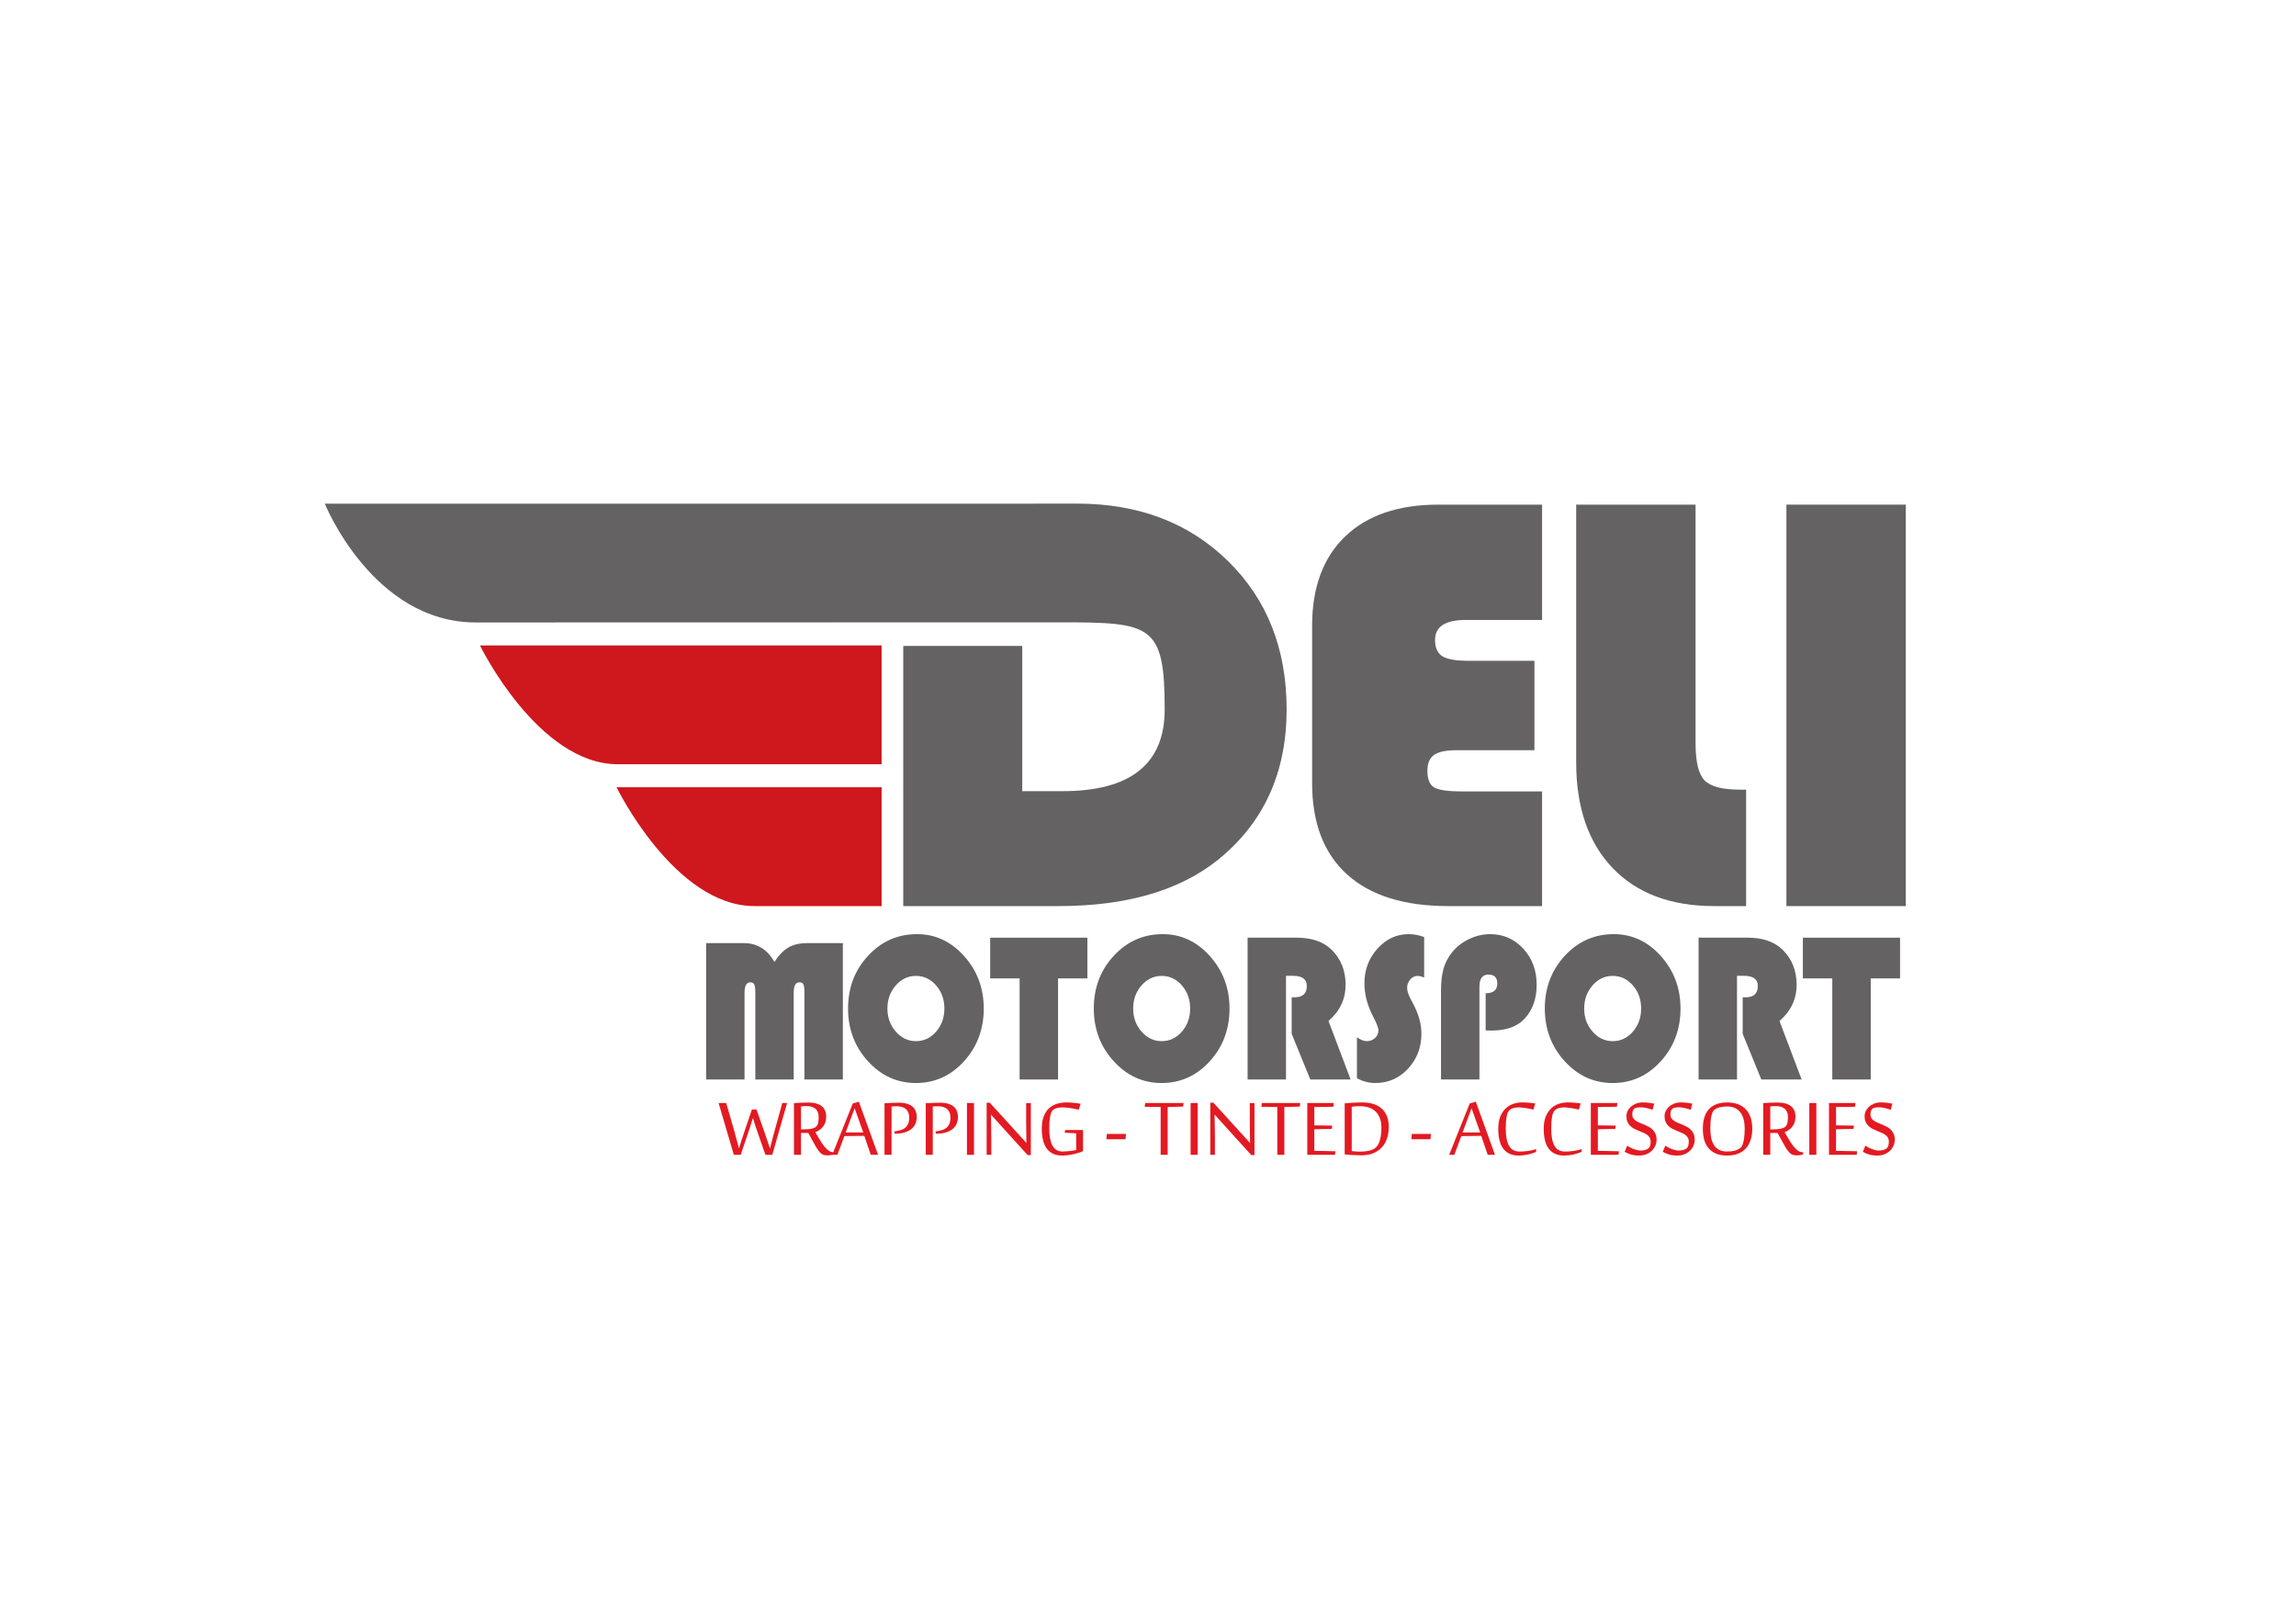 <?xml version="1.0" encoding="UTF-8"?>
<svg xmlns="http://www.w3.org/2000/svg" xmlns:xlink="http://www.w3.org/1999/xlink" width="841.89pt" height="595.28pt" viewBox="0 0 841.89 595.28" version="1.1">
<defs>
<g>
<symbol overflow="visible" id="glyph0-0">
<path style="stroke:none;" d="M 5.438 -2.891 L 5.438 -4.562 L 6.844 -4.562 L 6.844 -2.891 Z M 5.562 -5.812 L 5.531 -6.219 C 5.531 -7.133 5.664 -7.859 5.938 -8.391 C 6.02 -8.543 6.148 -8.734 6.328 -8.953 C 6.504 -9.168 6.727 -9.414 7 -9.688 C 7.527 -10.215 7.867 -10.613 8.016 -10.875 C 8.16 -11.145 8.234 -11.441 8.234 -11.766 C 8.234 -12.379 8.039 -12.879 7.656 -13.266 C 7.289 -13.668 6.867 -13.875 6.391 -13.875 C 5.828 -13.875 5.363 -13.684 5 -13.312 C 4.633 -12.945 4.41 -12.348 4.328 -11.516 L 3.078 -11.734 C 3.191 -12.898 3.551 -13.754 4.156 -14.297 C 4.77 -14.848 5.523 -15.125 6.422 -15.125 C 7.293 -15.125 8.031 -14.82 8.625 -14.219 C 9.215 -13.625 9.516 -12.84 9.516 -11.875 C 9.516 -11.32 9.414 -10.852 9.219 -10.469 C 9.125 -10.27 8.965 -10.043 8.75 -9.797 C 8.539 -9.547 8.285 -9.27 7.984 -8.969 C 7.348 -8.375 6.988 -7.898 6.906 -7.547 C 6.781 -7.316 6.719 -6.738 6.719 -5.812 Z M 11.641 -1.062 L 11.641 -16.75 L 1.062 -16.75 L 1.062 -1.062 Z M 12.688 -17.812 L 12.688 0 L 0 0 L 0 -17.812 Z M 12.688 -17.812 "/>
</symbol>
<symbol overflow="visible" id="glyph0-1">
<path style="stroke:none;" d="M 14.047 -9.797 C 13.941 -10.066 13.824 -10.41 13.703 -10.828 C 13.586 -11.242 13.461 -11.648 13.328 -12.047 C 13.172 -12.504 13.012 -12.977 12.859 -13.469 C 12.703 -12.977 12.551 -12.496 12.406 -12.031 C 12.289 -11.633 12.16 -11.215 12.016 -10.781 C 11.879 -10.344 11.762 -9.98 11.672 -9.703 L 8.391 0 L 5.875 0 L 0.281 -19 L 3.078 -19 L 6.297 -7.812 C 6.387 -7.414 6.52 -6.91 6.688 -6.297 C 6.852 -5.68 7.02 -5.074 7.188 -4.484 C 7.363 -3.797 7.547 -3.07 7.734 -2.312 C 7.973 -3.07 8.203 -3.797 8.422 -4.484 C 8.504 -4.785 8.598 -5.086 8.703 -5.391 C 8.816 -5.699 8.922 -6.004 9.016 -6.297 C 9.117 -6.598 9.211 -6.879 9.297 -7.141 C 9.379 -7.398 9.453 -7.629 9.516 -7.828 L 12.5 -16.625 L 14.172 -16.625 L 17.281 -7.828 C 17.34 -7.629 17.414 -7.398 17.5 -7.141 C 17.59 -6.879 17.688 -6.598 17.781 -6.297 C 17.883 -6.004 17.988 -5.699 18.094 -5.391 C 18.207 -5.086 18.312 -4.785 18.406 -4.484 C 18.621 -3.797 18.863 -3.07 19.125 -2.312 C 19.32 -3.07 19.508 -3.797 19.688 -4.484 C 19.758 -4.785 19.836 -5.086 19.922 -5.391 C 20.004 -5.699 20.082 -6.004 20.156 -6.297 C 20.227 -6.598 20.297 -6.879 20.359 -7.141 C 20.43 -7.398 20.5 -7.629 20.562 -7.828 L 23.641 -19 L 25.406 -19 L 19.969 0 L 17.453 0 Z M 14.047 -9.797 "/>
</symbol>
<symbol overflow="visible" id="glyph0-2">
<path style="stroke:none;" d="M 7.625 -8.016 L 4.953 -8.016 L 4.953 0 L 2.375 0 L 2.375 -18.969 C 3.152 -19.027 4.016 -19.078 4.953 -19.109 C 5.887 -19.148 6.812 -19.172 7.719 -19.172 C 8.82 -19.172 9.781 -19.051 10.594 -18.812 C 11.402 -18.582 12.078 -18.242 12.609 -17.797 C 13.148 -17.348 13.547 -16.801 13.797 -16.156 C 14.055 -15.52 14.188 -14.789 14.188 -13.969 C 14.188 -13.176 14.074 -12.473 13.859 -11.859 C 13.648 -11.254 13.363 -10.723 13 -10.266 C 12.645 -9.805 12.223 -9.414 11.734 -9.094 C 11.242 -8.77 10.73 -8.504 10.203 -8.297 C 10.773 -7.316 11.32 -6.383 11.844 -5.5 C 12.371 -4.613 12.906 -3.832 13.438 -3.156 C 13.965 -2.488 14.504 -1.957 15.047 -1.562 C 15.586 -1.164 16.172 -0.969 16.797 -0.969 L 16.984 -0.969 L 16.984 -0.125 C 16.703 -0.031 16.352 0.047 15.938 0.109 C 15.52 0.168 15.09 0.203 14.656 0.203 C 14.039 0.203 13.512 0.117 13.078 -0.047 C 12.648 -0.211 12.227 -0.523 11.812 -0.984 C 11.395 -1.449 10.941 -2.094 10.453 -2.906 C 9.973 -3.727 9.383 -4.789 8.688 -6.094 Z M 5.75 -9.328 C 6.914 -9.328 7.859 -9.395 8.578 -9.531 C 9.305 -9.664 9.863 -9.859 10.25 -10.109 C 10.414 -10.223 10.57 -10.375 10.719 -10.562 C 10.871 -10.746 11.004 -10.984 11.109 -11.266 C 11.211 -11.555 11.289 -11.91 11.344 -12.328 C 11.402 -12.742 11.438 -13.242 11.438 -13.828 C 11.438 -14.555 11.324 -15.176 11.109 -15.688 C 10.898 -16.195 10.598 -16.613 10.203 -16.938 C 9.805 -17.258 9.324 -17.492 8.766 -17.641 C 8.203 -17.793 7.559 -17.875 6.844 -17.875 C 6.488 -17.875 6.18 -17.863 5.922 -17.844 C 5.66 -17.82 5.336 -17.789 4.953 -17.75 L 4.953 -9.328 Z M 5.75 -9.328 "/>
</symbol>
<symbol overflow="visible" id="glyph0-3">
<path style="stroke:none;" d="M 14.234 0 L 11.859 -6.953 L 4.547 -6.859 L 1.984 0 L 0.094 0 L 7.625 -18.828 L 9.859 -19.484 L 16.906 0 Z M 11.469 -8.203 L 8.312 -17.078 L 5.016 -8.203 Z M 11.469 -8.203 "/>
</symbol>
<symbol overflow="visible" id="glyph0-4">
<path style="stroke:none;" d="M 5.953 -8.578 L 6.5 -8.672 C 7.164 -8.773 7.797 -8.914 8.391 -9.094 C 8.992 -9.277 9.516 -9.551 9.953 -9.906 C 10.398 -10.27 10.758 -10.75 11.031 -11.344 C 11.301 -11.945 11.438 -12.727 11.438 -13.688 C 11.438 -14.402 11.32 -15.023 11.094 -15.547 C 10.875 -16.066 10.566 -16.492 10.172 -16.828 C 9.773 -17.16 9.289 -17.406 8.719 -17.562 C 8.156 -17.727 7.527 -17.812 6.844 -17.812 C 6.488 -17.812 6.18 -17.801 5.922 -17.781 C 5.66 -17.758 5.336 -17.73 4.953 -17.703 L 4.953 0 L 2.375 0 L 2.375 -18.906 C 3.152 -18.965 4.016 -19.016 4.953 -19.047 C 5.887 -19.086 6.812 -19.109 7.719 -19.109 C 8.82 -19.109 9.781 -18.98 10.594 -18.734 C 11.402 -18.492 12.078 -18.145 12.609 -17.688 C 13.148 -17.238 13.547 -16.684 13.797 -16.031 C 14.055 -15.383 14.188 -14.652 14.188 -13.844 C 14.188 -12.988 14.027 -12.184 13.719 -11.438 C 13.414 -10.695 12.934 -10.055 12.281 -9.516 C 11.633 -8.973 10.809 -8.539 9.812 -8.219 C 8.82 -7.906 7.637 -7.75 6.266 -7.75 L 6.109 -7.75 Z M 5.953 -8.578 "/>
</symbol>
<symbol overflow="visible" id="glyph0-5">
<path style="stroke:none;" d="M 2.375 0 L 2.375 -19 L 4.953 -19 L 4.953 0 Z M 2.375 0 "/>
</symbol>
<symbol overflow="visible" id="glyph0-6">
<path style="stroke:none;" d="M 17.406 0.094 L 3.984 -14.719 L 3.938 -14.719 C 3.957 -13.32 3.984 -12.043 4.016 -10.891 C 4.023 -10.398 4.031 -9.91 4.031 -9.422 C 4.039 -8.93 4.047 -8.477 4.047 -8.062 C 4.055 -7.656 4.062 -7.301 4.062 -7 C 4.07 -6.707 4.078 -6.508 4.078 -6.406 L 4.078 0 L 2.375 0 L 2.375 -19.125 L 3.5 -19.125 L 16.938 -4.359 L 16.953 -4.359 C 16.93 -5.66 16.914 -6.867 16.906 -7.984 C 16.906 -8.449 16.898 -8.926 16.891 -9.406 C 16.891 -9.883 16.883 -10.336 16.875 -10.766 C 16.863 -11.191 16.859 -11.57 16.859 -11.906 C 16.859 -12.238 16.859 -12.5 16.859 -12.688 L 16.859 -18.984 L 18.578 -18.984 L 18.578 0.094 Z M 17.406 0.094 "/>
</symbol>
<symbol overflow="visible" id="glyph0-7">
<path style="stroke:none;" d="M 14.375 -7.891 L 10.156 -8.109 L 10.359 -9.094 L 16.891 -9.094 L 16.891 -1.344 C 16.492 -1.156 16.004 -0.965 15.422 -0.781 C 14.836 -0.594 14.199 -0.418 13.516 -0.266 C 12.836 -0.109 12.133 0.016 11.406 0.109 C 10.676 0.211 9.973 0.266 9.297 0.266 C 7.922 0.266 6.754 0.023 5.797 -0.453 C 4.848 -0.93 4.07 -1.602 3.469 -2.469 C 2.875 -3.34 2.441 -4.383 2.172 -5.594 C 1.898 -6.809 1.766 -8.164 1.766 -9.656 C 1.766 -11.133 1.953 -12.461 2.328 -13.641 C 2.699 -14.824 3.27 -15.832 4.031 -16.656 C 4.789 -17.488 5.742 -18.125 6.891 -18.562 C 8.043 -18.996 9.398 -19.219 10.953 -19.219 C 11.324 -19.219 11.754 -19.199 12.234 -19.172 C 12.711 -19.141 13.18 -19.098 13.641 -19.047 C 14.105 -19.004 14.551 -18.949 14.969 -18.891 C 15.383 -18.828 15.727 -18.77 16 -18.719 L 15.328 -16.516 C 15.004 -16.605 14.598 -16.707 14.109 -16.812 C 13.617 -16.926 13.102 -17.02 12.562 -17.094 C 12.031 -17.176 11.492 -17.242 10.953 -17.297 C 10.422 -17.355 9.941 -17.391 9.516 -17.391 C 8.828 -17.391 8.176 -17.332 7.562 -17.219 C 6.945 -17.102 6.379 -16.836 5.859 -16.422 C 5.578 -16.203 5.348 -15.848 5.172 -15.359 C 5.004 -14.879 4.867 -14.324 4.766 -13.703 C 4.672 -13.086 4.602 -12.426 4.562 -11.719 C 4.531 -11.02 4.516 -10.332 4.516 -9.656 C 4.516 -8.406 4.598 -7.258 4.766 -6.219 C 4.941 -5.188 5.219 -4.301 5.594 -3.562 C 5.977 -2.82 6.477 -2.242 7.094 -1.828 C 7.707 -1.422 8.461 -1.219 9.359 -1.219 C 9.773 -1.219 10.219 -1.234 10.688 -1.266 C 11.152 -1.293 11.613 -1.336 12.062 -1.391 C 12.52 -1.441 12.945 -1.5 13.344 -1.562 C 13.746 -1.621 14.094 -1.688 14.375 -1.75 Z M 14.375 -7.891 "/>
</symbol>
<symbol overflow="visible" id="glyph0-8">
<path style="stroke:none;" d=""/>
</symbol>
<symbol overflow="visible" id="glyph0-9">
<path style="stroke:none;" d="M 0.922 -5.703 L 1.109 -7.656 L 8.125 -7.656 L 7.938 -5.703 Z M 0.922 -5.703 "/>
</symbol>
<symbol overflow="visible" id="glyph0-10">
<path style="stroke:none;" d="M 6.125 0 L 6.125 -17.531 L 0.281 -17.625 L 0.469 -19 L 14.547 -19 L 14.359 -17.688 L 8.703 -17.531 L 8.703 0 Z M 6.125 0 "/>
</symbol>
<symbol overflow="visible" id="glyph0-11">
<path style="stroke:none;" d="M 12.531 0 L 2.375 0 L 2.375 -19 L 12.109 -19 L 11.938 -17.625 L 4.953 -17.531 L 4.953 -10.797 L 11.516 -10.719 L 11.344 -9.516 L 4.953 -9.375 L 4.953 -1.469 L 12.703 -1.312 Z M 12.531 0 "/>
</symbol>
<symbol overflow="visible" id="glyph0-12">
<path style="stroke:none;" d="M 4.953 -1.391 C 5.336 -1.328 5.766 -1.273 6.234 -1.234 C 6.711 -1.191 7.258 -1.172 7.875 -1.172 C 9.07 -1.16 10.145 -1.254 11.094 -1.453 C 12.051 -1.66 12.832 -1.977 13.438 -2.406 C 13.727 -2.621 14.02 -2.914 14.312 -3.281 C 14.602 -3.645 14.859 -4.125 15.078 -4.719 C 15.305 -5.309 15.488 -6.035 15.625 -6.891 C 15.77 -7.742 15.844 -8.766 15.844 -9.953 C 15.844 -11.418 15.621 -12.656 15.188 -13.656 C 14.758 -14.664 14.184 -15.477 13.469 -16.094 C 12.75 -16.715 11.918 -17.16 10.984 -17.422 C 10.047 -17.691 9.074 -17.828 8.078 -17.828 C 7.641 -17.828 7.273 -17.82 6.984 -17.812 C 6.691 -17.801 6.43 -17.785 6.203 -17.766 C 5.984 -17.742 5.777 -17.723 5.594 -17.703 C 5.406 -17.68 5.191 -17.652 4.953 -17.625 Z M 2.375 -18.859 C 2.777 -18.898 3.25 -18.941 3.781 -18.984 C 4.309 -19.035 4.863 -19.078 5.438 -19.109 C 6.02 -19.137 6.609 -19.16 7.203 -19.172 C 7.793 -19.191 8.367 -19.203 8.922 -19.203 C 10.367 -19.203 11.68 -19.02 12.859 -18.656 C 14.043 -18.289 15.055 -17.738 15.891 -17 C 16.73 -16.258 17.383 -15.32 17.844 -14.188 C 18.301 -13.062 18.531 -11.746 18.531 -10.25 C 18.531 -8.719 18.32 -7.309 17.906 -6.031 C 17.488 -4.758 16.855 -3.664 16.016 -2.75 C 15.172 -1.832 14.121 -1.113 12.875 -0.594 C 11.625 -0.082 10.168 0.172 8.516 0.172 C 7.41 0.172 6.309 0.137 5.219 0.078 C 4.133 0.016 3.184 -0.062 2.375 -0.156 Z M 2.375 -18.859 "/>
</symbol>
<symbol overflow="visible" id="glyph0-13">
<path style="stroke:none;" d="M 9.297 0.266 C 7.922 0.266 6.754 0.027 5.797 -0.438 C 4.848 -0.914 4.07 -1.582 3.469 -2.438 C 2.875 -3.289 2.441 -4.316 2.172 -5.516 C 1.898 -6.723 1.766 -8.07 1.766 -9.562 C 1.766 -11.363 2.023 -12.879 2.547 -14.109 C 3.066 -15.336 3.742 -16.332 4.578 -17.094 C 5.41 -17.852 6.344 -18.395 7.375 -18.719 C 8.414 -19.051 9.457 -19.219 10.5 -19.219 C 10.883 -19.219 11.312 -19.207 11.781 -19.188 C 12.246 -19.164 12.707 -19.133 13.156 -19.094 C 13.602 -19.051 14.02 -19.008 14.406 -18.969 C 14.801 -18.926 15.109 -18.879 15.328 -18.828 L 14.641 -16.562 C 14.391 -16.645 14.039 -16.734 13.594 -16.828 C 13.156 -16.93 12.676 -17.02 12.156 -17.094 C 11.645 -17.176 11.137 -17.242 10.641 -17.297 C 10.148 -17.355 9.738 -17.391 9.406 -17.391 C 8.664 -17.391 8.027 -17.324 7.5 -17.203 C 6.969 -17.086 6.473 -16.852 6.016 -16.5 C 5.453 -16.062 5.059 -15.242 4.844 -14.047 C 4.625 -12.848 4.516 -11.352 4.516 -9.562 C 4.516 -6.82 4.91 -4.742 5.703 -3.328 C 6.504 -1.91 7.789 -1.203 9.562 -1.203 C 10.051 -1.203 10.562 -1.219 11.094 -1.25 C 11.621 -1.289 12.148 -1.348 12.672 -1.422 C 13.199 -1.504 13.723 -1.598 14.234 -1.703 C 14.742 -1.816 15.219 -1.945 15.656 -2.094 L 15.656 -1.109 C 15.195 -0.891 14.699 -0.695 14.172 -0.531 C 13.648 -0.363 13.113 -0.215 12.562 -0.094 C 12.02 0.02 11.465 0.109 10.906 0.172 C 10.352 0.23 9.816 0.266 9.297 0.266 Z M 9.297 0.266 "/>
</symbol>
<symbol overflow="visible" id="glyph0-14">
<path style="stroke:none;" d="M 12.766 -5.516 C 12.766 -4.797 12.617 -4.09 12.328 -3.406 C 12.047 -2.719 11.629 -2.102 11.078 -1.562 C 10.535 -1.02 9.863 -0.574 9.062 -0.234 C 8.27 0.098 7.355 0.266 6.328 0.266 C 5.254 0.266 4.289 0.137 3.438 -0.109 C 2.594 -0.355 1.801 -0.691 1.062 -1.109 L 1.984 -3.344 C 2.254 -3.156 2.582 -2.957 2.969 -2.75 C 3.352 -2.551 3.758 -2.363 4.188 -2.188 C 4.621 -2.02 5.07 -1.871 5.531 -1.75 C 5.996 -1.633 6.453 -1.578 6.891 -1.578 C 7.48 -1.578 7.992 -1.629 8.422 -1.734 C 8.848 -1.848 9.195 -1.988 9.469 -2.156 C 9.613 -2.238 9.754 -2.344 9.891 -2.469 C 10.023 -2.59 10.145 -2.758 10.25 -2.969 C 10.352 -3.176 10.438 -3.438 10.5 -3.75 C 10.559 -4.07 10.594 -4.457 10.594 -4.906 C 10.594 -5.477 10.461 -5.969 10.203 -6.375 C 9.953 -6.777 9.617 -7.125 9.203 -7.406 C 8.785 -7.684 8.309 -7.938 7.781 -8.156 C 7.25 -8.371 6.707 -8.598 6.156 -8.828 C 5.602 -9.055 5.059 -9.305 4.531 -9.578 C 4 -9.855 3.52 -10.207 3.094 -10.625 C 2.676 -11.039 2.336 -11.535 2.078 -12.109 C 1.828 -12.691 1.703 -13.406 1.703 -14.25 C 1.703 -14.832 1.836 -15.414 2.109 -16 C 2.387 -16.59 2.785 -17.125 3.297 -17.594 C 3.805 -18.07 4.438 -18.461 5.188 -18.766 C 5.934 -19.066 6.785 -19.219 7.734 -19.219 C 8.504 -19.219 9.223 -19.176 9.891 -19.094 C 10.555 -19.008 11.223 -18.898 11.891 -18.766 L 11.312 -16.516 C 10.613 -16.762 9.879 -16.977 9.109 -17.156 C 8.336 -17.332 7.617 -17.422 6.953 -17.422 C 6.43 -17.422 5.973 -17.383 5.578 -17.312 C 5.18 -17.238 4.879 -17.129 4.672 -16.984 C 4.453 -16.805 4.258 -16.551 4.094 -16.219 C 3.938 -15.895 3.859 -15.398 3.859 -14.734 C 3.859 -14.203 3.984 -13.754 4.234 -13.391 C 4.492 -13.023 4.832 -12.707 5.25 -12.438 C 5.664 -12.164 6.141 -11.918 6.672 -11.703 C 7.211 -11.484 7.758 -11.258 8.312 -11.031 C 8.863 -10.801 9.406 -10.539 9.938 -10.25 C 10.477 -9.957 10.957 -9.598 11.375 -9.172 C 11.789 -8.754 12.125 -8.246 12.375 -7.656 C 12.633 -7.062 12.766 -6.348 12.766 -5.516 Z M 12.766 -5.516 "/>
</symbol>
<symbol overflow="visible" id="glyph0-15">
<path style="stroke:none;" d="M 19.891 -9.578 C 19.891 -8.066 19.691 -6.699 19.297 -5.484 C 18.91 -4.273 18.332 -3.242 17.562 -2.391 C 16.801 -1.535 15.84 -0.879 14.688 -0.422 C 13.531 0.035 12.184 0.266 10.656 0.266 C 9.094 0.266 7.746 0.027 6.625 -0.438 C 5.5 -0.914 4.574 -1.582 3.859 -2.438 C 3.141 -3.301 2.605 -4.332 2.266 -5.531 C 1.93 -6.738 1.766 -8.086 1.766 -9.578 C 1.766 -11.055 1.938 -12.391 2.281 -13.578 C 2.621 -14.762 3.16 -15.773 3.891 -16.609 C 4.617 -17.449 5.547 -18.094 6.672 -18.531 C 7.805 -18.977 9.145 -19.203 10.688 -19.203 C 12.215 -19.203 13.555 -18.977 14.703 -18.531 C 15.855 -18.094 16.816 -17.449 17.578 -16.609 C 18.348 -15.773 18.926 -14.762 19.312 -13.578 C 19.695 -12.391 19.891 -11.055 19.891 -9.578 Z M 17.125 -9.578 C 17.125 -10.785 16.996 -11.891 16.75 -12.891 C 16.508 -13.898 16.121 -14.758 15.594 -15.469 C 15.07 -16.184 14.402 -16.742 13.594 -17.141 C 12.781 -17.535 11.809 -17.734 10.688 -17.734 C 9.707 -17.734 8.793 -17.629 7.953 -17.422 C 7.117 -17.211 6.449 -16.898 5.953 -16.484 C 5.68 -16.242 5.449 -15.895 5.266 -15.438 C 5.078 -14.977 4.926 -14.441 4.812 -13.828 C 4.707 -13.223 4.629 -12.555 4.578 -11.828 C 4.535 -11.109 4.516 -10.355 4.516 -9.578 C 4.516 -8.379 4.613 -7.27 4.812 -6.25 C 5.02 -5.227 5.359 -4.34 5.828 -3.594 C 6.293 -2.852 6.922 -2.27 7.703 -1.844 C 8.492 -1.426 9.477 -1.219 10.656 -1.219 C 11.777 -1.219 12.734 -1.32 13.516 -1.531 C 14.305 -1.738 15.008 -2.109 15.625 -2.641 C 15.895 -2.855 16.125 -3.203 16.312 -3.672 C 16.496 -4.148 16.648 -4.703 16.766 -5.328 C 16.887 -5.949 16.977 -6.629 17.031 -7.359 C 17.09 -8.098 17.125 -8.836 17.125 -9.578 Z M 17.125 -9.578 "/>
</symbol>
</g>
</defs>
<g id="surface1">
<path style=" stroke:none;fill-rule:nonzero;fill:rgb(39.61%,38.512%,38.785%);fill-opacity:1;" d="M 335.84 357.781 C 332.949 357.781 330.484 358.953 328.453 361.285 C 326.414 363.625 325.395 366.441 325.395 369.746 C 325.395 373.051 326.422 375.867 328.465 378.195 C 330.516 380.535 332.977 381.703 335.84 381.703 C 338.758 381.703 341.223 380.535 343.25 378.219 C 345.27 375.891 346.285 373.066 346.285 369.746 C 346.285 366.414 345.27 363.59 343.25 361.27 C 341.223 358.945 338.758 357.781 335.84 357.781 M 336.258 342.473 C 342.965 342.473 348.719 345.152 353.516 350.512 C 358.316 355.867 360.719 362.277 360.719 369.746 C 360.719 377.34 358.297 383.785 353.469 389.094 C 348.633 394.398 342.754 397.051 335.84 397.051 C 328.969 397.051 323.105 394.387 318.246 389.055 C 313.391 383.723 310.961 377.281 310.961 369.746 C 310.961 362.121 313.406 355.676 318.301 350.395 C 323.195 345.109 329.176 342.473 336.258 342.473 "/>
<path style=" stroke:none;fill-rule:nonzero;fill:rgb(39.61%,38.512%,38.785%);fill-opacity:1;" d="M 387.957 358.699 L 387.957 395.758 L 373.871 395.758 L 373.871 358.699 L 363.082 358.699 L 363.082 343.77 L 398.715 343.77 L 398.715 358.699 Z M 387.957 358.699 "/>
<path style=" stroke:none;fill-rule:nonzero;fill:rgb(39.61%,38.512%,38.785%);fill-opacity:1;" d="M 425.953 357.781 C 423.059 357.781 420.598 358.953 418.562 361.285 C 416.523 363.625 415.508 366.441 415.508 369.746 C 415.508 373.051 416.527 375.867 418.578 378.195 C 420.625 380.535 423.082 381.703 425.953 381.703 C 428.867 381.703 431.336 380.535 433.359 378.219 C 435.383 375.891 436.402 373.066 436.402 369.746 C 436.402 366.414 435.383 363.59 433.359 361.27 C 431.336 358.945 428.867 357.781 425.953 357.781 M 426.367 342.473 C 433.074 342.473 438.828 345.152 443.633 350.512 C 448.43 355.867 450.836 362.277 450.836 369.746 C 450.836 377.34 448.418 383.785 443.582 389.094 C 438.742 394.398 432.867 397.051 425.953 397.051 C 419.082 397.051 413.223 394.387 408.363 389.055 C 403.504 383.723 401.07 377.281 401.07 369.746 C 401.07 362.121 403.516 355.676 408.41 350.395 C 413.301 345.109 419.293 342.473 426.367 342.473 "/>
<path style=" stroke:none;fill-rule:nonzero;fill:rgb(39.61%,38.512%,38.785%);fill-opacity:1;" d="M 471.547 357.746 L 471.547 395.758 L 457.465 395.758 L 457.465 343.77 L 475.535 343.77 C 481.039 343.77 485.309 345.266 488.34 348.266 C 491.719 351.617 493.398 355.867 493.398 361.023 C 493.398 366.277 491.312 370.707 487.129 374.312 L 495.246 395.758 L 480.457 395.758 L 473.625 379 L 473.625 365.629 L 474.738 365.629 C 477.699 365.629 479.18 364.234 479.18 361.441 C 479.18 358.98 477.465 357.746 474.039 357.746 Z M 471.547 357.746 "/>
<path style=" stroke:none;fill-rule:nonzero;fill:rgb(39.61%,38.512%,38.785%);fill-opacity:1;" d="M 522.207 343.539 L 522.207 358.355 C 521.191 357.973 520.398 357.781 519.848 357.781 C 518.785 357.781 517.871 358.219 517.109 359.078 C 516.34 359.941 515.961 360.984 515.961 362.203 C 515.961 363.246 516.375 364.562 517.215 366.164 L 518.285 368.219 C 520.23 371.926 521.199 375.512 521.199 378.961 C 521.199 384.012 519.559 388.293 516.293 391.797 C 513.016 395.301 509.02 397.051 504.305 397.051 C 502.035 397.051 499.789 396.484 497.566 395.344 L 497.566 380.293 C 498.914 381.234 500.102 381.703 501.148 381.703 C 502.371 381.703 503.395 381.316 504.211 380.535 C 505.039 379.766 505.449 378.793 505.449 377.625 C 505.449 376.863 504.793 375.203 503.477 372.641 C 501.367 368.578 500.305 364.516 500.305 360.449 C 500.305 355.551 501.898 351.332 505.086 347.785 C 508.262 344.246 512.059 342.477 516.48 342.477 C 518.426 342.477 520.336 342.828 522.207 343.539 "/>
<path style=" stroke:none;fill-rule:nonzero;fill:rgb(39.61%,38.512%,38.785%);fill-opacity:1;" d="M 544.758 377.777 L 544.758 364.145 C 547.605 364.145 549.023 362.953 549.023 360.562 C 549.023 358.383 547.938 357.289 545.762 357.289 C 543.566 357.289 542.473 358.785 542.473 361.785 L 542.473 395.758 L 528.383 395.758 L 528.383 363.383 C 528.383 360.031 528.688 357.285 529.305 355.137 C 529.914 352.992 530.961 350.992 532.441 349.137 C 534.109 347.082 536.191 345.457 538.691 344.262 C 541.18 343.07 543.77 342.473 546.426 342.473 C 551.238 342.473 555.277 344.25 558.555 347.805 C 561.828 351.359 563.457 355.766 563.457 361.023 C 563.457 366.129 561.996 370.266 559.059 373.434 C 556.375 376.359 552.32 377.82 546.91 377.82 Z M 544.758 377.777 "/>
<path style=" stroke:none;fill-rule:nonzero;fill:rgb(39.61%,38.512%,38.785%);fill-opacity:1;" d="M 591.332 357.781 C 588.434 357.781 585.969 358.953 583.934 361.285 C 581.902 363.625 580.883 366.441 580.883 369.746 C 580.883 373.051 581.906 375.867 583.949 378.195 C 585.996 380.535 588.457 381.703 591.332 381.703 C 594.238 381.703 596.715 380.535 598.734 378.219 C 600.754 375.891 601.77 373.066 601.77 369.746 C 601.77 366.414 600.754 363.59 598.734 361.27 C 596.715 358.945 594.238 357.781 591.332 357.781 M 591.742 342.473 C 598.449 342.473 604.203 345.152 609.004 350.512 C 613.805 355.867 616.203 362.277 616.203 369.746 C 616.203 377.34 613.789 383.785 608.949 389.094 C 604.117 394.398 598.246 397.051 591.332 397.051 C 584.453 397.051 578.59 394.387 573.73 389.055 C 568.875 383.723 566.449 377.281 566.449 369.746 C 566.449 362.121 568.895 355.676 573.785 350.395 C 578.676 345.109 584.664 342.473 591.742 342.473 "/>
<path style=" stroke:none;fill-rule:nonzero;fill:rgb(39.61%,38.512%,38.785%);fill-opacity:1;" d="M 636.918 357.746 L 636.918 395.758 L 622.832 395.758 L 622.832 343.77 L 640.91 343.77 C 646.41 343.77 650.68 345.266 653.711 348.266 C 657.09 351.617 658.777 355.867 658.777 361.023 C 658.777 366.277 656.684 370.707 652.496 374.312 L 660.617 395.758 L 645.836 395.758 L 639 379 L 639 365.629 L 640.113 365.629 C 643.07 365.629 644.551 364.234 644.551 361.441 C 644.551 358.98 642.836 357.746 639.414 357.746 Z M 636.918 357.746 "/>
<path style=" stroke:none;fill-rule:nonzero;fill:rgb(39.61%,38.512%,38.785%);fill-opacity:1;" d="M 685.949 358.699 L 685.949 395.758 L 671.859 395.758 L 671.859 358.699 L 661.07 358.699 L 661.07 343.77 L 696.707 343.77 L 696.707 358.699 Z M 685.949 358.699 "/>
<path style=" stroke:none;fill-rule:nonzero;fill:rgb(39.61%,38.512%,38.785%);fill-opacity:1;" d="M 258.914 395.758 L 258.914 345.766 L 272.758 345.766 C 277.613 345.766 281.348 348.062 283.973 352.656 C 285.562 350.184 287.273 348.414 289.098 347.352 C 290.926 346.293 293.184 345.766 295.867 345.766 L 309.059 345.766 L 309.059 395.758 L 294.965 395.758 L 294.965 364.027 C 294.965 362.449 294.848 361.41 294.598 360.898 C 294.359 360.383 293.867 360.129 293.129 360.129 C 291.738 360.129 291.043 361.344 291.043 363.777 L 291.043 395.758 L 276.957 395.758 L 276.957 364.027 C 276.957 362.477 276.832 361.441 276.57 360.914 C 276.32 360.391 275.824 360.129 275.082 360.129 C 273.695 360.129 273.004 361.426 273.004 364.027 L 273.004 395.758 Z M 258.914 395.758 "/>
<path style=" stroke:none;fill-rule:nonzero;fill:rgb(39.61%,38.512%,38.785%);fill-opacity:1;" d="M 562.641 242.262 L 562.641 275.043 L 534.07 275.043 C 530.188 275.043 527.434 275.617 525.82 276.766 C 524.207 277.914 523.395 279.859 523.395 282.59 C 523.395 285.68 524.223 287.715 525.875 288.68 C 527.523 289.656 530.902 290.141 536.008 290.141 L 565.441 290.141 L 565.441 332.191 L 531.051 332.191 C 514.875 332.191 502.516 328.324 493.961 320.598 C 485.402 312.871 481.125 301.711 481.125 287.117 L 481.125 229.43 C 481.125 215.344 485.168 204.418 493.258 196.652 C 501.344 188.895 512.719 185.008 527.383 185.008 L 565.441 185.008 L 565.441 227.277 L 537.516 227.277 C 529.969 227.277 526.199 229.719 526.199 234.613 C 526.199 237.484 527.094 239.477 528.887 240.59 C 530.688 241.711 533.891 242.262 538.488 242.262 Z M 562.641 242.262 "/>
<path style=" stroke:none;fill-rule:nonzero;fill:rgb(39.61%,38.512%,38.785%);fill-opacity:1;" d="M 577.949 185.008 L 621.723 185.008 L 621.723 272.457 C 621.723 279.289 622.824 283.828 625.012 286.094 C 627.207 288.355 631.543 289.496 638.008 289.496 L 640.266 289.496 L 640.266 332.191 L 628.625 332.191 C 612.664 332.191 600.23 327.535 591.312 318.227 C 582.402 308.914 577.949 295.996 577.949 279.465 Z M 577.949 185.008 "/>
<path style=" stroke:none;fill-rule:nonzero;fill:rgb(39.61%,38.512%,38.785%);fill-opacity:1;" d="M 698.816 332.191 L 655.039 332.191 L 655.039 185.008 L 698.816 185.008 Z M 698.816 332.191 "/>
<path style=" stroke:none;fill-rule:nonzero;fill:rgb(39.61%,38.512%,38.785%);fill-opacity:1;" d="M 174.477 228.203 C 136.629 228.203 119.094 184.648 119.094 184.648 L 373.16 184.648 L 394.93 184.633 C 417.496 184.633 435.949 191.648 450.281 205.695 C 464.613 219.738 471.777 237.867 471.777 260.078 C 471.777 283.289 463.383 301.664 446.621 315.207 C 432.504 326.531 412.984 332.191 388.055 332.191 L 331.203 332.191 L 331.203 236.809 L 374.832 236.809 L 374.832 290.059 L 389.559 290.059 C 414.562 290.059 427.066 280.066 427.066 260.078 C 427.066 228.926 422.199 228.156 388.914 228.156 C 388.914 228.156 212.332 228.203 174.477 228.203 "/>
<path style=" stroke:none;fill-rule:nonzero;fill:rgb(80.998%,9.332%,12.001%);fill-opacity:1;" d="M 323.273 332.191 L 276.676 332.191 C 247.312 332.191 226.07 288.613 226.07 288.613 L 323.273 288.613 Z M 323.273 332.191 "/>
<path style=" stroke:none;fill-rule:nonzero;fill:rgb(80.998%,9.332%,12.001%);fill-opacity:1;" d="M 323.273 280.191 L 226.598 280.191 C 197.238 280.191 175.988 236.625 175.988 236.625 L 323.273 236.625 Z M 323.273 280.191 "/>
<g style="fill:rgb(88.96%,10.431%,13.414%);fill-opacity:1;">
  <use xlink:href="#glyph0-1" x="263.208" y="423.379"/>
  <use xlink:href="#glyph0-2" x="288.754" y="423.379"/>
</g>
<g style="fill:rgb(88.96%,10.431%,13.414%);fill-opacity:1;">
  <use xlink:href="#glyph0-3" x="305.065" y="423.379"/>
  <use xlink:href="#glyph0-4" x="321.957" y="423.379"/>
  <use xlink:href="#glyph0-4" x="337.073" y="423.379"/>
  <use xlink:href="#glyph0-5" x="352.189" y="423.379"/>
  <use xlink:href="#glyph0-6" x="359.407" y="423.379"/>
  <use xlink:href="#glyph0-7" x="380.23" y="423.379"/>
  <use xlink:href="#glyph0-8" x="399.049" y="423.379"/>
  <use xlink:href="#glyph0-9" x="404.756" y="423.379"/>
  <use xlink:href="#glyph0-8" x="413.75" y="423.379"/>
  <use xlink:href="#glyph0-10" x="419.456" y="423.379"/>
  <use xlink:href="#glyph0-5" x="434.194" y="423.379"/>
  <use xlink:href="#glyph0-6" x="441.412" y="423.379"/>
  <use xlink:href="#glyph0-10" x="462.235" y="423.379"/>
  <use xlink:href="#glyph0-11" x="476.973" y="423.379"/>
  <use xlink:href="#glyph0-12" x="490.691" y="423.379"/>
  <use xlink:href="#glyph0-8" x="510.871" y="423.379"/>
  <use xlink:href="#glyph0-9" x="516.578" y="423.379"/>
  <use xlink:href="#glyph0-8" x="525.572" y="423.379"/>
  <use xlink:href="#glyph0-3" x="531.278" y="423.379"/>
</g>
<g style="fill:rgb(88.96%,10.431%,13.414%);fill-opacity:1;">
  <use xlink:href="#glyph0-13" x="547.611" y="423.379"/>
  <use xlink:href="#glyph0-13" x="564.277" y="423.379"/>
  <use xlink:href="#glyph0-11" x="580.942" y="423.379"/>
  <use xlink:href="#glyph0-14" x="594.66" y="423.379"/>
  <use xlink:href="#glyph0-14" x="608.642" y="423.379"/>
  <use xlink:href="#glyph0-15" x="622.625" y="423.379"/>
  <use xlink:href="#glyph0-2" x="644.165" y="423.379"/>
  <use xlink:href="#glyph0-5" x="661.058" y="423.379"/>
  <use xlink:href="#glyph0-11" x="668.276" y="423.379"/>
  <use xlink:href="#glyph0-14" x="681.994" y="423.379"/>
</g>
</g>
</svg>
